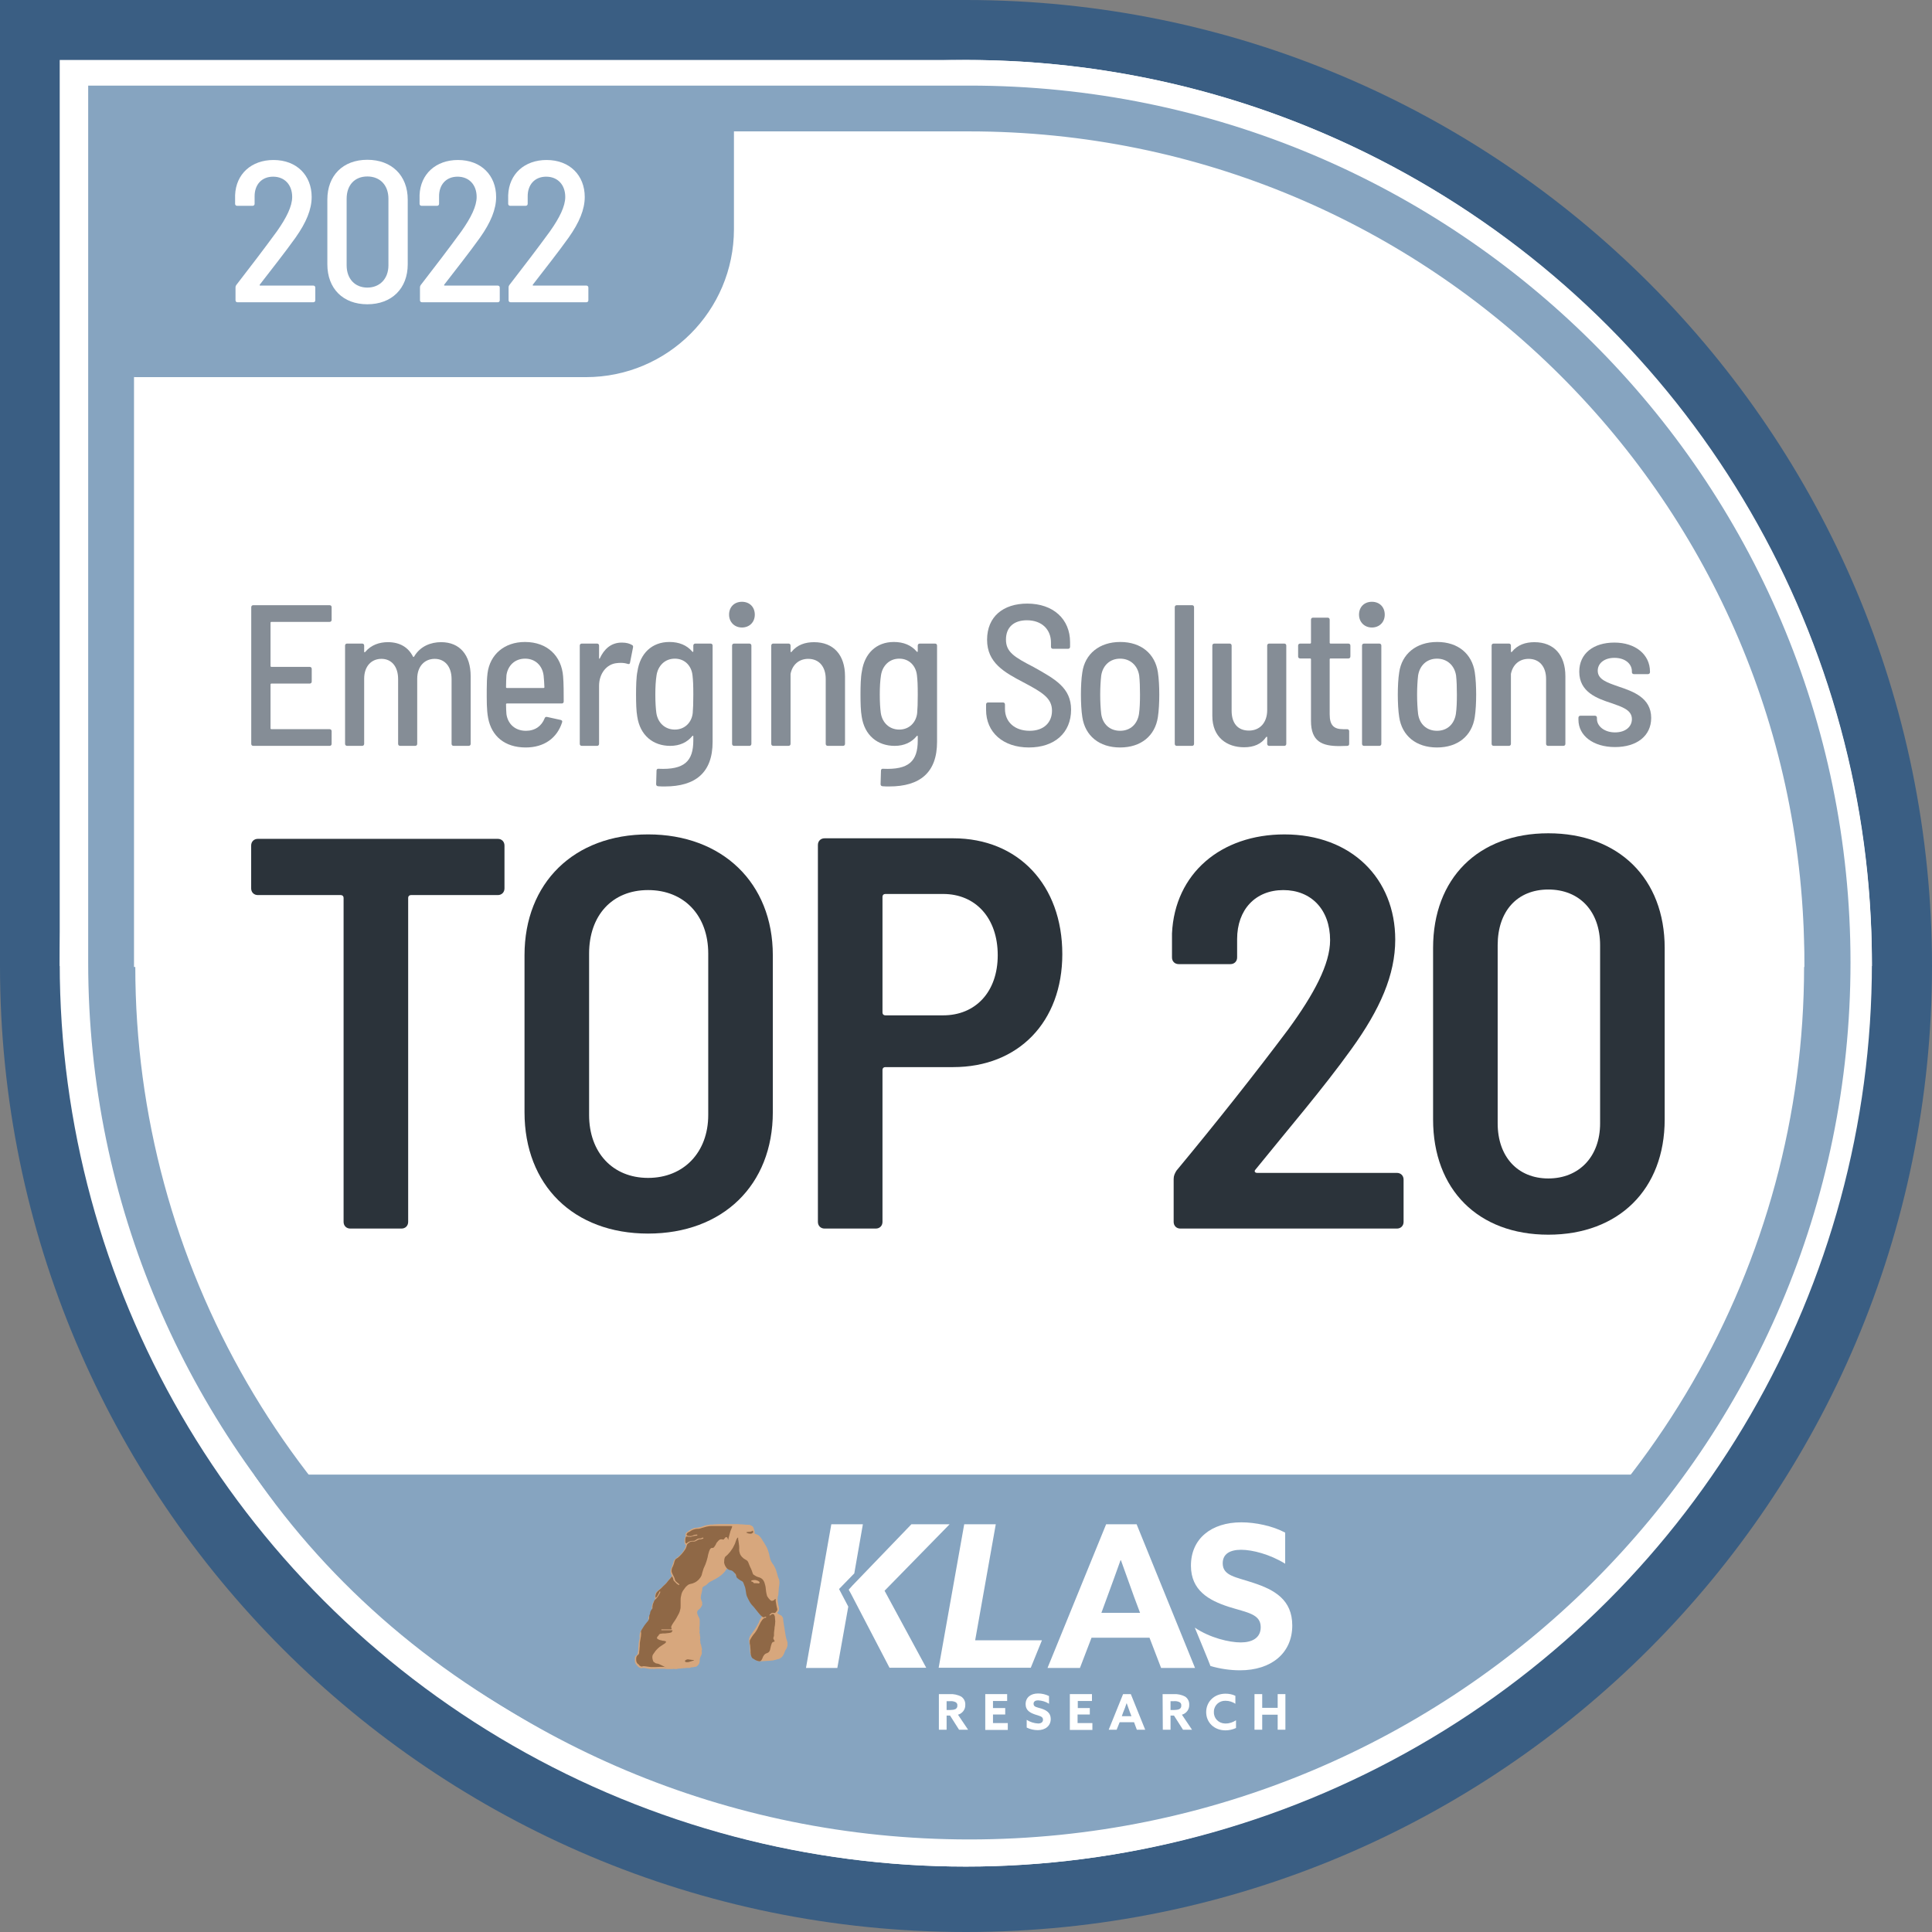 <?xml version="1.0" encoding="UTF-8"?><svg xmlns="http://www.w3.org/2000/svg" xmlns:xlink="http://www.w3.org/1999/xlink" viewBox="0 0 3245 3245"><rect x="0" y="0" width="3245" height="3245" fill="#808080" stroke="none"/><defs><style>.e{fill:#3a5e83;}.f{fill:#fff;}.g{fill:#2b333a;}.h{fill:#d7a77d;}.i{stroke:#fff;stroke-miterlimit:10;stroke-width:15px;}.i,.j{fill:#86a4c0;}.k{fill:#8f6846;}.l{fill:#858d96;}.m{clip-path:url(#d);}.n{fill:none;}</style><clipPath id="d"><rect class="n" x="11.91" y="2476.75" width="3221.17" height="768.25"/></clipPath></defs><g id="a"/><g id="b"><g id="c"><path class="f" d="M3179.89,1623.78c0,856.03-695.7,1549.97-1553.89,1549.97S72.1,2479.8,72.1,1623.78V73.8H1626c858.19,0,1553.89,693.95,1553.89,1549.97Z"/><g><path class="e" d="M1622.5,0H0V1622.5c0,896.08,726.42,1622.5,1622.5,1622.5s1622.5-726.42,1622.5-1622.5S2518.58,0,1622.5,0h0ZM100.3,100.72H1622.5c840.37,.12,1521.57,681.4,1521.57,1521.78H100.3V100.72Z"/><ellipse class="f" cx="1622.18" cy="1617.91" rx="1521.88" ry="1517.19"/><circle class="f" cx="1622.19" cy="1623.78" r="1511.32"/><path class="i" d="M1628.12,136.28H140.62V1616.66c0,817.59,665.98,1480.38,1487.5,1480.38s1487.5-662.79,1487.5-1480.38S2449.64,136.28,1628.12,136.28h0ZM232.58,228.18H1628.12c770.45,.11,1394.96,621.72,1394.96,1388.48H232.58V228.18Z"/><ellipse class="f" cx="1628.7" cy="1623.78" rx="1401.45" ry="1397.91"/><g><path class="g" d="M847.33,1420.16v72c0,6.55-4.68,11.22-11.22,11.22h-145.87c-2.81,0-4.68,1.87-4.68,4.68v544.22c0,6.54-4.68,11.22-11.22,11.22h-86.03c-6.55,0-11.22-4.68-11.22-11.22v-544.22c0-2.81-1.87-4.68-4.68-4.68h-139.33c-6.55,0-11.22-4.68-11.22-11.22v-72c0-6.55,4.68-11.22,11.22-11.22h403.02c6.55,0,11.22,4.68,11.22,11.22Z"/><path class="g" d="M880.98,1868.07v-263.7c0-121.56,83.22-202.91,207.59-202.91s209.46,81.35,209.46,202.91v263.7c0,122.5-84.16,203.85-209.46,203.85s-207.59-81.35-207.59-203.85Zm308.58,4.68v-271.18c0-63.59-40.21-106.6-100.99-106.6s-99.12,43.01-99.12,106.6v271.18c0,62.65,39.27,105.67,99.12,105.67s100.99-43.01,100.99-105.67Z"/><path class="g" d="M1784.27,1602.51c0,114.08-73.87,189.82-183.28,189.82h-114.08c-2.81,0-4.68,1.87-4.68,4.68v255.28c0,6.54-4.68,11.22-11.22,11.22h-86.03c-6.55,0-11.22-4.68-11.22-11.22v-633.06c0-6.55,4.68-11.22,11.22-11.22h216c109.41,0,183.28,78.55,183.28,194.5Zm-108.47,1.87c0-62.65-37.4-102.86-91.64-102.86h-97.25c-2.81,0-4.68,1.87-4.68,4.68v194.5c0,2.8,1.87,4.68,4.68,4.68h97.25c54.24,0,91.64-39.27,91.64-100.99Z"/><path class="g" d="M2111.54,1970h234.71c6.54,0,11.22,4.68,11.22,11.22v71.07c0,6.54-4.68,11.22-11.22,11.22h-363.75c-6.55,0-11.22-4.68-11.22-11.22v-72c0-5.61,1.87-9.35,4.68-14.03,68.26-82.29,131.85-162.71,187.95-237.51,43.01-58.91,70.13-109.41,70.13-149.61,0-51.43-31.79-84.16-78.55-84.16s-77.61,32.73-77.61,82.29v30.86c0,6.55-4.68,11.22-11.22,11.22h-86.96c-6.54,0-11.22-4.68-11.22-11.22v-40.21c4.68-100.99,82.29-166.45,188.89-166.45,113.15,0,186.08,74.81,186.08,176.73,0,58.91-25.25,116.89-73.87,184.21-47.69,66.39-105.67,133.72-160.83,201.98-2.81,2.8-.94,5.61,2.8,5.61Z"/><path class="g" d="M2407.02,1880.23v-288.01c0-116.89,75.74-192.63,193.56-192.63s195.43,75.74,195.43,192.63v288.01c0,117.82-77.61,193.56-195.43,193.56s-193.56-75.74-193.56-193.56Zm280.53,6.55v-299.23c0-57.04-34.6-93.51-86.96-93.51s-85.09,36.47-85.09,93.51v299.23c0,56.1,33.66,92.57,85.09,92.57s86.96-36.47,86.96-92.57Z"/></g><g class="m"><ellipse class="j" cx="1625.17" cy="1799.3" rx="1412.06" ry="1280.63"/></g><g><path class="l" d="M553.62,1044.51h-97.88c-.67,0-1.35,.67-1.35,1.35v72.9c0,.68,.68,1.35,1.35,1.35h64.46c2.02,0,3.38,1.35,3.38,3.38v21.26c0,2.02-1.35,3.38-3.38,3.38h-64.46c-.67,0-1.35,.68-1.35,1.35v73.91c0,.67,.68,1.35,1.35,1.35h97.88c2.02,0,3.38,1.35,3.38,3.38v21.26c0,2.02-1.35,3.38-3.38,3.38h-128.25c-2.02,0-3.38-1.35-3.38-3.38v-229.51c0-2.02,1.35-3.38,3.38-3.38h128.25c2.02,0,3.38,1.35,3.38,3.38v21.26c0,2.02-1.35,3.38-3.38,3.38Z"/><path class="l" d="M790.55,1135.98v113.4c0,2.02-1.35,3.38-3.38,3.38h-25.31c-2.03,0-3.38-1.35-3.38-3.38v-108.68c0-21.26-11.48-34.09-28.35-34.09s-29.36,12.49-29.36,33.41v109.35c0,2.02-1.35,3.38-3.38,3.38h-25.31c-2.02,0-3.38-1.35-3.38-3.38v-108.68c0-21.26-11.14-34.09-28.01-34.09s-29.03,12.49-29.03,33.41v109.35c0,2.02-1.35,3.38-3.38,3.38h-25.31c-2.03,0-3.38-1.35-3.38-3.38v-165.04c0-2.02,1.35-3.38,3.38-3.38h25.31c2.02,0,3.38,1.35,3.38,3.38v10.12c0,1.01,.68,1.69,1.69,.68,10.13-12.15,24.3-16.54,38.14-16.54,20.25,0,34.43,8.78,42.19,24.3,.68,1.01,1.35,.67,2.03-.34,10.46-17.55,28.35-23.96,45.23-23.96,31.39,0,49.61,21.6,49.61,57.38Z"/><path class="l" d="M914.74,1206.52c.68-2.02,2.03-2.7,4.05-2.36l22.95,5.06c2.36,.67,3.04,2.02,2.36,4.05-8.44,26.33-30.04,42.19-61.09,42.19-35.44,0-57.38-19.24-63.11-49.28-2.7-14.18-2.36-30.38-2.36-48.6,0-9.79,.34-18.9,1.35-27,4.05-31.05,28.01-52.31,62.78-52.31,37.8,0,61.43,23.63,64.13,57.71,1.01,11.48,1.01,29.03,1.01,42.19,0,2.36-1.35,3.38-3.38,3.38h-92.14c-.67,0-1.35,.34-1.35,1.35,0,6.08,.34,11.81,.68,16.54,2.36,16.54,14.51,28.01,32.74,28.01,15.53,0,26.33-8.1,31.39-20.93Zm-64.13-72.23c-.34,6.08-.68,12.83-.68,19.91,0,1.01,.68,1.35,1.35,1.35h61.76c.68,0,1.35-.34,1.35-1.35-.34-7.09-.67-13.84-1.35-19.58-2.02-16.54-13.84-28.35-31.05-28.35s-29.03,11.48-31.39,28.01Z"/><path class="l" d="M1061.55,1083.33c1.69,.68,2.02,2.36,1.69,4.05l-5.06,25.65c-.34,2.36-1.69,2.7-4.05,2.03-3.04-1.01-6.75-1.69-11.14-1.69-2.03,0-4.39,0-6.41,.34-17.89,1.35-30.38,17.89-30.38,38.14v97.54c0,2.02-1.35,3.38-3.38,3.38h-25.65c-2.02,0-3.38-1.35-3.38-3.38v-165.04c0-2.02,1.35-3.38,3.38-3.38h25.65c2.03,0,3.38,1.35,3.38,3.38v20.93c0,1.35,1.01,1.69,1.35,.34,7.09-15.19,18.56-26.33,36.79-26.33,8.1,0,13.16,1.69,17.21,4.05Z"/><path class="l" d="M1167.87,1080.96h25.65c2.02,0,3.38,1.35,3.38,3.38v161.67c0,51.64-28.69,74.93-80.33,74.93-3.71,0-7.43,0-11.14-.34-2.36-.34-3.38-1.35-3.38-3.71l.67-22.61c0-2.02,1.35-3.38,3.38-3.04,43.54,2.02,58.39-12.83,58.39-47.59v-6.75c0-1.01-.67-1.69-1.69-.68-8.44,10.46-20.93,16.54-37.13,16.54-28.69,0-50.63-17.55-55.35-49.28-1.69-9.11-2.02-23.63-2.02-36.79,0-13.84,.34-29.7,2.36-39.15,4.39-29.7,23.96-49.28,53.66-49.28,16.2,0,29.36,5.4,38.48,16.2,1.01,1.01,1.69,.34,1.69-.67v-9.45c0-2.02,1.35-3.38,3.38-3.38Zm-3.38,85.39c0-15.53-.34-23.29-1.35-32.06-1.69-15.86-12.83-28.01-29.7-28.01s-28.35,12.15-30.71,28.01c-1.35,8.78-2.02,18.9-2.02,32.06,0,13.84,.67,22.95,1.69,31.05,2.36,16.2,14.18,28.01,31.05,28.01s28.35-12.15,30.04-27.68c.68-8.77,1.01-15.53,1.01-31.39Z"/><path class="l" d="M1224.56,1032.36c0-12.83,8.78-21.6,21.6-21.6s21.6,8.78,21.6,21.6-9.11,21.6-21.6,21.6-21.6-9.11-21.6-21.6Zm5.06,217.02v-165.04c0-2.02,1.35-3.38,3.38-3.38h25.65c2.02,0,3.38,1.35,3.38,3.38v165.04c0,2.02-1.35,3.38-3.38,3.38h-25.65c-2.03,0-3.38-1.35-3.38-3.38Z"/><path class="l" d="M1419.3,1135.64v113.74c0,2.02-1.35,3.38-3.38,3.38h-25.65c-2.02,0-3.38-1.35-3.38-3.38v-109.02c0-20.59-11.14-33.75-29.36-33.75-15.53,0-26.66,9.79-29.7,25.31v117.45c0,2.02-1.35,3.38-3.38,3.38h-25.65c-2.03,0-3.38-1.35-3.38-3.38v-165.04c0-2.02,1.35-3.38,3.38-3.38h25.65c2.03,0,3.38,1.35,3.38,3.38v9.79c0,1.01,.68,1.69,1.69,.68,9.45-11.81,22.95-16.2,37.8-16.2,32.74,0,51.98,21.6,51.98,57.04Z"/><path class="l" d="M1544.85,1080.96h25.65c2.02,0,3.38,1.35,3.38,3.38v161.67c0,51.64-28.69,74.93-80.33,74.93-3.71,0-7.43,0-11.14-.34-2.36-.34-3.38-1.35-3.38-3.71l.67-22.61c0-2.02,1.35-3.38,3.38-3.04,43.54,2.02,58.39-12.83,58.39-47.59v-6.75c0-1.01-.67-1.69-1.69-.68-8.44,10.46-20.93,16.54-37.13,16.54-28.69,0-50.63-17.55-55.35-49.28-1.69-9.11-2.02-23.63-2.02-36.79,0-13.84,.34-29.7,2.36-39.15,4.39-29.7,23.96-49.28,53.66-49.28,16.2,0,29.36,5.4,38.48,16.2,1.01,1.01,1.69,.34,1.69-.67v-9.45c0-2.02,1.35-3.38,3.38-3.38Zm-3.38,85.39c0-15.53-.34-23.29-1.35-32.06-1.69-15.86-12.83-28.01-29.7-28.01s-28.35,12.15-30.71,28.01c-1.35,8.78-2.02,18.9-2.02,32.06,0,13.84,.67,22.95,1.69,31.05,2.36,16.2,14.18,28.01,31.05,28.01s28.35-12.15,30.04-27.68c.68-8.77,1.01-15.53,1.01-31.39Z"/><path class="l" d="M1656.22,1192.34v-9.11c0-2.02,1.35-3.38,3.38-3.38h24.98c2.03,0,3.38,1.35,3.38,3.38v7.43c0,21.6,15.86,36.79,41.51,36.79,23.96,0,37.46-14.18,37.46-33.75,0-20.93-15.86-30.71-47.93-47.59-32.06-16.88-61.09-32.74-61.09-71.55s27-60.75,67.5-60.75c43.54,0,71.89,25.99,71.89,64.8v7.76c0,2.02-1.35,3.38-3.38,3.38h-25.31c-2.03,0-3.38-1.35-3.38-3.38v-7.09c0-21.6-14.85-37.46-40.5-37.46-21.6,0-35.1,11.48-35.1,32.4s13.84,29.36,46.58,46.24c36.11,20.25,62.78,34.76,62.78,71.55,0,38.81-27.68,63.45-70.88,63.45s-71.89-25.31-71.89-63.11Z"/><path class="l" d="M1817.88,1204.49c-1.69-10.46-2.36-24.98-2.36-37.8s.68-27.34,2.36-37.46c4.39-30.71,28.35-50.96,63.79-50.96s58.39,20.25,63.11,50.63c1.69,10.8,2.36,24.98,2.36,37.8s-.68,27-2.36,37.8c-4.73,31.39-28.35,50.96-63.45,50.96s-58.73-19.58-63.45-50.96Zm95.18-5.4c1.35-9.11,1.69-20.59,1.69-32.4s-.34-23.29-1.35-32.06c-2.7-17.21-15.19-28.35-32.06-28.35s-29.03,11.14-31.73,28.35c-1.01,8.78-1.69,20.25-1.69,32.06,0,12.49,.67,23.63,1.69,32.4,2.36,17.21,14.51,28.35,31.73,28.35s29.03-11.14,31.73-28.35Z"/><path class="l" d="M1973.13,1249.38v-229.51c0-2.02,1.35-3.38,3.38-3.38h25.65c2.03,0,3.38,1.35,3.38,3.38v229.51c0,2.02-1.35,3.38-3.38,3.38h-25.65c-2.03,0-3.38-1.35-3.38-3.38Z"/><path class="l" d="M2131.76,1080.96h25.31c2.02,0,3.38,1.35,3.38,3.38v165.04c0,2.02-1.35,3.38-3.38,3.38h-25.31c-2.03,0-3.38-1.35-3.38-3.38v-10.8c0-1.01-.67-1.69-1.69-.68-8.1,11.81-20.59,17.21-37.13,17.21-28.69,0-53.33-16.54-53.33-52.65v-118.13c0-2.02,1.35-3.38,3.38-3.38h25.65c2.03,0,3.38,1.35,3.38,3.38v109.35c0,21.26,10.46,33.41,29.03,33.41s30.71-13.5,30.71-34.43v-108.34c0-2.02,1.35-3.38,3.38-3.38Z"/><path class="l" d="M2264.73,1105.94h-30.04c-.67,0-1.35,.67-1.35,1.35v92.48c0,18.9,7.42,24.98,22.61,24.98h6.75c2.02,0,3.38,1.35,3.38,3.38v21.26c0,2.02-1.01,3.38-3.38,3.38-4.39,0-8.78,.34-13.16,.34-28.69,0-47.59-7.43-47.59-42.19v-103.62c0-.68-.67-1.35-1.35-1.35h-16.88c-2.03,0-3.38-1.35-3.38-3.38v-18.23c0-2.02,1.35-3.38,3.38-3.38h16.88c.67,0,1.35-.68,1.35-1.35v-38.81c0-2.03,1.35-3.38,3.38-3.38h24.64c2.02,0,3.38,1.35,3.38,3.38v38.81c0,.67,.67,1.35,1.35,1.35h30.04c2.03,0,3.38,1.35,3.38,3.38v18.23c0,2.02-1.35,3.38-3.38,3.38Z"/><path class="l" d="M2282.62,1032.36c0-12.83,8.78-21.6,21.6-21.6s21.6,8.78,21.6,21.6-9.11,21.6-21.6,21.6-21.6-9.11-21.6-21.6Zm5.06,217.02v-165.04c0-2.02,1.35-3.38,3.38-3.38h25.65c2.02,0,3.38,1.35,3.38,3.38v165.04c0,2.02-1.35,3.38-3.38,3.38h-25.65c-2.02,0-3.38-1.35-3.38-3.38Z"/><path class="l" d="M2350.12,1204.49c-1.69-10.46-2.36-24.98-2.36-37.8s.68-27.34,2.36-37.46c4.39-30.71,28.35-50.96,63.79-50.96s58.39,20.25,63.11,50.63c1.69,10.8,2.36,24.98,2.36,37.8s-.68,27-2.36,37.8c-4.73,31.39-28.35,50.96-63.45,50.96s-58.73-19.58-63.45-50.96Zm95.18-5.4c1.35-9.11,1.69-20.59,1.69-32.4s-.34-23.29-1.35-32.06c-2.7-17.21-15.19-28.35-32.06-28.35s-29.03,11.14-31.73,28.35c-1.01,8.78-1.69,20.25-1.69,32.06,0,12.49,.67,23.63,1.69,32.4,2.36,17.21,14.51,28.35,31.73,28.35s29.03-11.14,31.73-28.35Z"/><path class="l" d="M2629.23,1135.64v113.74c0,2.02-1.35,3.38-3.38,3.38h-25.65c-2.03,0-3.38-1.35-3.38-3.38v-109.02c0-20.59-11.14-33.75-29.36-33.75-15.53,0-26.66,9.79-29.7,25.31v117.45c0,2.02-1.35,3.38-3.38,3.38h-25.65c-2.03,0-3.38-1.35-3.38-3.38v-165.04c0-2.02,1.35-3.38,3.38-3.38h25.65c2.03,0,3.38,1.35,3.38,3.38v9.79c0,1.01,.67,1.69,1.69,.68,9.45-11.81,22.95-16.2,37.8-16.2,32.74,0,51.98,21.6,51.98,57.04Z"/><path class="l" d="M2651.16,1208.88v-3.38c0-2.02,1.35-3.38,3.38-3.38h24.3c2.03,0,3.38,1.35,3.38,3.38v2.03c0,12.15,12.49,22.61,30.38,22.61s28.35-9.79,28.35-22.28c0-15.53-16.54-20.59-34.76-27-23.96-7.76-53.66-18.56-53.66-52.65,0-30.71,23.96-48.94,59.06-48.94s59.74,19.91,59.74,48.94v.68c0,2.02-1.35,3.38-3.38,3.38h-23.63c-2.02,0-3.38-1.35-3.38-3.38v-1.35c0-12.49-11.14-22.61-29.36-22.61-16.88,0-28.01,9.11-28.01,21.6,0,14.85,15.86,19.91,35.1,26.66,23.96,8.1,54.68,18.56,54.68,52.65,0,30.04-23.96,48.94-60.75,48.94s-61.43-19.24-61.43-45.9Z"/></g><path class="j" d="M227.46,180.35h978.98c14.51,0,26.3,11.78,26.3,26.3v178.22c0,137.18-111.38,248.56-248.56,248.56H227.46c-14.51,0-26.3-11.78-26.3-26.3V206.64c0-14.51,11.78-26.3,26.3-26.3Z"/><g><path class="f" d="M437.09,479.67h89.1c2.03,0,3.38,1.35,3.38,3.38v21.26c0,2.03-1.35,3.38-3.38,3.38h-127.24c-2.02,0-3.38-1.35-3.38-3.38v-21.6c0-1.69,.34-2.7,1.35-4.05,24.3-31.39,47.25-61.43,68.18-90.12,16.2-22.95,25.65-42.19,25.65-57.71,0-20.59-12.83-34.09-32.06-34.09s-31.39,13.5-31.05,33.75v11.81c0,2.03-1.35,3.38-3.38,3.38h-25.99c-2.02,0-3.38-1.35-3.38-3.38v-14.51c1.35-35.78,27.68-59.06,64.46-59.06,39.15,0,64.13,25.99,64.13,62.1,0,20.92-9.11,42.86-27,68.18-18.56,25.99-39.83,52.65-60.08,78.98-.67,1.01-.34,1.69,.67,1.69Z"/><path class="f" d="M549.82,443.89v-108.68c0-40.5,26.33-66.83,67.16-66.83s67.84,26.33,67.84,66.83v108.68c0,40.84-27,67.16-67.84,67.16s-67.16-26.33-67.16-67.16Zm102.6,1.69v-111.72c0-22.61-13.84-37.46-35.44-37.46s-34.76,14.85-34.76,37.46v111.72c0,22.61,13.84,37.46,34.76,37.46s35.44-14.85,35.44-37.46Z"/><path class="f" d="M746.92,479.67h89.1c2.03,0,3.38,1.35,3.38,3.38v21.26c0,2.03-1.35,3.38-3.38,3.38h-127.24c-2.02,0-3.38-1.35-3.38-3.38v-21.6c0-1.69,.34-2.7,1.35-4.05,24.3-31.39,47.25-61.43,68.18-90.12,16.2-22.95,25.65-42.19,25.65-57.71,0-20.59-12.83-34.09-32.06-34.09s-31.39,13.5-31.05,33.75v11.81c0,2.03-1.35,3.38-3.38,3.38h-25.99c-2.02,0-3.38-1.35-3.38-3.38v-14.51c1.35-35.78,27.68-59.06,64.46-59.06,39.15,0,64.13,25.99,64.13,62.1,0,20.92-9.11,42.86-27,68.18-18.56,25.99-39.83,52.65-60.08,78.98-.67,1.01-.34,1.69,.67,1.69Z"/><path class="f" d="M895.75,479.67h89.1c2.03,0,3.38,1.35,3.38,3.38v21.26c0,2.03-1.35,3.38-3.38,3.38h-127.24c-2.02,0-3.38-1.35-3.38-3.38v-21.6c0-1.69,.34-2.7,1.35-4.05,24.3-31.39,47.25-61.43,68.18-90.12,16.2-22.95,25.65-42.19,25.65-57.71,0-20.59-12.83-34.09-32.06-34.09s-31.39,13.5-31.05,33.75v11.81c0,2.03-1.35,3.38-3.38,3.38h-25.99c-2.02,0-3.38-1.35-3.38-3.38v-14.51c1.35-35.78,27.68-59.06,64.46-59.06,39.15,0,64.13,25.99,64.13,62.1,0,20.92-9.11,42.86-27,68.18-18.56,25.99-39.83,52.65-60.08,78.98-.67,1.01-.34,1.69,.67,1.69Z"/></g><g><path class="f" d="M1637.9,2755.03l34.62-194.87h-53.01l-42.91,240.98h154.7l18.75-46.11h-112.15Z"/><path class="f" d="M1857.86,2560.15h51.21l98.09,241.34h-56.98l-19.47-50.79h-97.36l-19.47,50.79h-54.45l98.44-241.34Zm-7.93,148.77h64.91l-10.1-27.02c-6.85-19.09-15.51-42.87-22-61.24h-.72c-6.49,18.37-15.15,42.15-22.72,62.68l-9.38,25.57Z"/><path class="f" d="M2006.79,2733.78c25.61,17.29,58.06,24.85,77.17,24.85s33.54-7.57,33.54-25.58c0-22.33-22.72-24.49-53.73-34.22-33.18-10.81-63.47-27.38-63.47-69.16,0-45.03,33.9-72.76,84.74-72.76,23.8,0,52.65,6.12,73.56,17.29v52.23c-25.6-15.85-55.17-23.41-73.92-23.41s-31.01,6.84-31.01,22.69c0,21.25,22.36,23.05,51.2,32.78,36.42,11.89,65.63,28.82,65.63,71.68,0,46.83-35.7,75.28-87.63,75.28-16.95,0-33.54-2.52-49.77-7.2,.37,0-26.32-64.48-26.32-64.48Z"/><path class="f" d="M1425.5,2670.02l6.49-7.2,98.81-102.66h64.19l-109.26,111.67,69.96,129.32h-61.66l-64.55-123.91-3.97-7.2Zm-16.23-1.08l15.51,29.54-18.39,103.02h-52.65l42.55-241.34h53.01l-14.42,82.49-25.6,26.3Z"/><path class="f" d="M1576.59,2845.44h18.75c6.49-.36,12.98,1.08,18.75,3.96,4.69,2.88,7.57,8.28,7.21,14.05,.36,7.56-4.69,14.41-12.26,16.57l16.95,25.22h-15.15l-15.14-23.77h-5.77v23.77h-12.98v-59.8h-.36Zm19.83,26.66c2.88,0,5.77-.36,8.29-1.44,2.16-1.08,3.61-3.6,3.25-6.12,.36-2.52-1.08-4.68-3.25-5.76-3.25-1.44-6.49-1.8-9.74-1.44h-5.05v14.77h6.49Z"/><path class="f" d="M1654.84,2845.44h36.78v11.53h-23.8v11.89h20.55v10.81h-20.55v14.41h24.88v11.53h-37.86v-60.16Z"/><path class="f" d="M1724.44,2888.67c5.77,3.6,12.26,5.76,19.11,6.12,4.69,0,8.29-1.8,8.29-6.48,0-5.4-5.77-6.12-13.34-8.64-8.29-2.88-15.87-6.84-15.87-17.29,0-11.17,8.29-18.01,20.92-18.01,6.49,0,12.62,1.44,18.39,4.32v12.97c-5.41-3.6-11.9-5.4-18.39-5.76-4.33,0-7.57,1.8-7.57,5.76,0,5.4,5.41,5.76,12.62,7.92,9.01,2.88,16.23,7.2,16.23,17.65,0,11.53-9.01,18.73-21.64,18.73-6.49,0-12.98-1.44-18.75-4.32v-12.97Z"/><path class="f" d="M1796.92,2845.44h37.14v11.53h-23.8v11.89h20.19v10.81h-20.55v14.41h24.88v11.53h-37.86v-60.16Z"/><path class="f" d="M1886.35,2845.44h12.98l24.16,59.8h-14.06l-4.69-12.61h-24.16l-5.05,12.61h-13.34l24.16-59.8Zm-2.16,37.1h16.23l-2.52-6.48c-1.8-4.68-3.97-10.81-5.41-15.13h-.36c-1.44,4.68-3.61,10.45-5.77,15.49l-2.16,6.12Z"/><path class="f" d="M1952.7,2845.44h18.75c6.49-.36,12.98,1.08,18.75,3.96,4.69,2.88,7.58,8.28,7.22,14.05,.36,7.56-4.69,14.41-12.26,16.57l16.95,25.22h-15.14l-15.15-23.77h-5.77v23.77h-12.98l-.36-59.8Zm19.83,26.66c2.88,0,5.77-.36,8.29-1.44,2.16-1.08,3.61-3.6,3.25-6.12,.36-2.52-1.08-4.68-3.25-5.76-3.25-1.44-6.49-1.8-9.74-1.44h-5.05v14.77h6.49Z"/><path class="f" d="M2076.02,2902.36c-5.4,2.52-11.53,3.96-17.66,3.96-19.12,0-32.45-13.33-32.45-30.62s13.34-30.98,32.45-30.98c5.77,0,11.53,1.08,16.59,3.6v13.33c-5.05-3.24-10.46-5.04-16.59-5.04-10.1-.36-19.12,7.2-19.48,17.65v1.44c-.36,10.45,7.93,18.73,18.39,19.09h1.8c6.13,0,11.9-2.16,16.95-5.4v12.97Z"/><path class="f" d="M2107.04,2845.44h12.98v23.05h25.97v-23.05h12.98v59.8h-12.98v-25.22h-25.97v25.22h-12.98v-59.8Z"/><path class="h" d="M1164.78,2800.06c-.36,0-.72,.36-1.08,.36h-2.52c-.36,0-.72,.36-.72,.36h-.36c-.36,0-.72,.36-.72,.36q-.36,0-.72,.36h-6.13c-.36,0-.72,0-1.08,.36h-2.88c-.36,0-1.08,0-1.44,.36h-2.88s-.36,.36-.72,.36h-2.88c-.72,0-1.44,0-2.16,.36l-2.52,.36h-2.88c-.36,0-1.08-.36-1.44-.36s-1.08,0-1.44,.36h-10.46l-3.61-.36h-15.51c-.72,0-1.08,0-1.44,.36h-1.44c-.36,0-.72,0-1.08-.36-2.16,.36-4.33,.36-6.49,0-2.16-.36-4.33-.72-6.49-1.08-.72,0-1.44-.36-2.16-.36h-2.16c-1.44,.72-2.88,.72-4.33,0-1.44-.72-2.52-1.44-3.61-2.52q-.36-.36-.72-.72c-.36-.36-.36-.72-.72-.72-.72-1.08-1.44-2.16-2.16-2.88-.72-1.08-1.08-2.52-1.44-3.96v-6.48c.36-1.08,.72-2.16,1.44-2.88,.72-.72,1.44-1.08,2.16-1.8,.36,0,.72-.36,.72-.72s.36-.72,.36-1.08c0-1.44,.36-2.88,.72-4.32,.36-1.44,.36-2.88,.36-4.32v-2.88c.36-.36,.36-1.08,.36-1.44v-1.44c0-1.44,.36-2.52,.36-3.96s.36-2.52,.72-3.96c0-1.08,.36-1.8,.72-2.88,.36-1.08,.36-2.16,0-2.88v-2.88c0-1.44,.36-2.88,.72-4.32,.36-1.44,1.08-3.24,2.16-4.32,1.44-2.16,2.88-4.32,4.33-6.12,1.44-1.8,2.88-3.96,4.69-6.12,1.08-1.08,1.8-2.16,2.52-3.6,.72-1.08,.72-2.88,.36-3.96v-.72c0-1.08,.36-2.16,1.08-3.24,.72-1.08,1.44-2.16,2.16-3.24,0-1.08,.36-1.8,.72-2.88,.36-.72,.72-1.8,1.44-2.52,.36-.72,.72-1.44,1.08-2.16-.72-1.8-.72-2.88-.72-3.6,0-2.16,.72-4.68,1.44-6.84,.72-2.16,2.16-4.32,3.61-6.12,0,0,.36-.36,.36-.72v-.72c-.36-2.52,0-5.4,.36-7.92,.72-2.52,2.52-5.04,5.05-6.48,1.8-1.44,3.25-2.52,4.69-3.96,1.44-1.44,3.25-2.88,4.69-4.32,2.52-2.16,4.69-4.68,6.85-7.57,2.16-2.88,4.33-5.4,6.13-7.56,.36-.36,.36-.72,.36-1.08s0-.72-.36-1.08c-1.08-1.44-1.44-3.24-1.8-5.4,0-1.8,.36-3.96,1.08-5.76,.72-1.8,1.8-3.96,2.16-5.76,.72-1.8,1.44-3.96,1.8-5.76,.36-1.08,.72-2.16,1.44-2.88,.72-.72,1.44-1.8,2.52-2.52,3.61-2.52,7.21-5.4,10.1-9.01,2.88-3.6,5.41-7.56,6.49-11.89,0-.36,.36-.72,.36-1.08s0-.72-.72-1.08c-.36-.36-.72-.72-1.08-1.08,0-.36-.36-.72-.36-1.44,0-1.08-.36-2.16-.36-3.6,0-1.08,0-2.16,.36-3.24,0-.72,0-1.08,.36-1.8,.36-.36,.36-1.08,.72-1.44,0-.36,.36-.72,.36-1.08v-3.96c0-1.08,.72-2.16,1.44-2.88,.72-.36,1.44-1.08,2.16-1.44,.72-.36,1.44-1.08,1.8-1.44,1.44-1.08,2.88-1.8,4.33-2.52,2.16-1.08,3.61-1.8,5.05-2.16,1.08,0,2.16-.36,3.25-.36l3.25-.36c2.16-.36,3.97-.72,6.13-1.44l6.13-2.16c.72,0,1.44-.36,1.8-.36s1.08,0,1.44-.36h1.8c.36,0,.72,0,1.08-.36,.72,0,1.44-.36,1.8-.36h4.33c.72,0,1.08-.36,1.8-.36h1.44c2.52,0,4.69-.36,7.21-.36h29.21c2.52,0,4.69,0,6.85,.36,2.16,0,4.33,0,6.49,.36,2.16,.36,4.33,.36,6.49,.36,1.08,0,2.52,0,3.61,.72,1.08,.36,2.16,1.08,2.88,1.44,.72,.36,1.44,1.08,1.8,1.8,.36,.72,.72,1.44,1.08,2.52,0,.36,.36,1.08,.36,1.44s.36,1.08,.36,1.44c.36,.72,.72,1.44,.72,2.16s0,1.8-.36,2.52c.72,.72,.72,1.08,1.08,1.08q.36,.36,.72,.36c1.44,.36,3.25,1.08,4.33,1.8,1.44,.72,2.52,2.16,3.61,3.24,.72,1.08,1.44,1.8,2.16,2.88,.72,1.08,1.44,2.16,1.8,3.24,.72,1.08,1.8,2.52,2.52,3.6,.72,1.44,1.44,2.88,2.52,4.32,1.44,2.52,2.88,5.04,3.61,7.56,1.08,2.88,1.8,5.4,2.52,8.28,.36,2.52,1.08,5.04,1.8,7.56,.72,2.52,2.16,5.04,3.61,7.2,2.16,2.52,3.61,5.4,5.05,8.65,1.44,2.88,2.89,9.73,3.97,12.97,.72,1.8,1.44,3.96,2.16,5.76,.36,2.16,.72,4.32,.36,6.12,0,2.16-.36,4.32-.72,6.12-.36,1.8-.72,11.53-1.08,13.33-.72,1.8-1.08,3.96-1.08,5.76s0,3.6,.36,5.76c.36,1.8,.72,3.24,.72,4.68,.36,1.44,.72,2.88,1.08,4.32,.36,1.44,.36,2.88,0,4.68-.36,1.44-1.08,2.88-2.16,3.96-.36,.36-.36,.72-.36,1.08s.36,.36,.72,.72c.72,.36,1.44,1.08,2.16,1.44,.72,.36,1.44,1.08,2.52,1.44,1.08,.36,1.8,1.08,2.52,2.16,.36,.72,1.08,1.8,1.44,2.52,.36,4.32,1.08,9.01,1.8,13.33,.72,4.32,1.44,9.01,2.16,13.33,.36,2.52,.72,4.68,1.44,7.2,.72,2.52,1.44,4.68,2.16,7.2v5.4l-1.08,3.24c-.36,1.08-.72,2.16-1.44,2.88-.72,1.08-1.44,2.16-1.8,3.6-.72,1.08-1.08,2.52-1.44,3.6-.72,1.44-1.44,2.88-2.16,3.96-.72,1.08-1.8,2.16-2.89,2.88-1.08,1.08-2.52,1.8-3.97,2.16-1.44,.36-2.88,.72-4.33,1.08q-.36,.36-.72,.36c-.36,0-.72,0-.72,.36h-1.44c-.36,0-.72,.36-1.08,.36s-.72,0-1.08,.36c-1.44,0-2.88,0-4.33,.36l-4.33,.36c-.36,0-.72-.36-.72,0h-.72l-5.77,.36c-1.8,0-3.97,.36-6.13,.36-1.8,0-3.25-.36-4.69-.72l-3.97-2.52c-.72-.36-1.08-.36-1.44-.72-.72-.36-1.08-.72-1.44-1.08-1.08-1.08-1.8-2.16-2.52-3.24-.72-1.08-1.44-2.52-1.8-3.6-.36-.36-.36-.72-.72-1.08v-2.16c0-.36,0-.72-.36-1.08v-7.92c0-.36-.36-.72-.36-1.44v-1.8c0-.36,0-.72-.36-.72,0-1.08,0-1.8-.36-2.88-.36-.72-.36-1.44-.36-2.52v-2.88c0-1.08,0-2.16,.36-2.88,.36-1.08,.72-1.8,1.08-2.88,.36-.72,1.08-1.44,1.44-2.16,.36-.72,1.08-1.44,1.44-2.16,1.8-2.88,3.97-5.4,5.77-7.92,1.8-2.88,3.61-5.76,5.05-8.65,.36-.72,.72-1.08,1.08-1.8,.36-.72,.36-1.08,.72-1.8,0-.36,0-.72,.36-1.08,0-.36,.36-.72,.36-1.08,.72-1.08,1.08-1.8,1.8-2.88,.36-1.08,1.08-1.8,1.8-2.88,.36-.36,.36-.72,.36-1.08s-.36-.36-.72-.72l-.36-.36c-.36-.36-.72-.72-1.08-.72-1.08-1.08-2.16-2.16-3.25-3.6-1.08-1.44-2.16-2.52-2.88-3.96-.72-1.44-1.8-2.52-2.88-3.6-1.08-1.08-1.8-2.52-2.88-3.96-2.16-2.16-3.97-4.68-5.77-7.2-1.8-2.52-3.25-5.4-4.69-8.28-1.08-2.52-2.16-12.25-2.88-14.77-.72-2.52-1.8-5.04-2.88-7.56v-1.08c0-1.08-.36-1.8-1.08-2.88-.36-.72-1.08-1.44-2.16-2.16-.36-.36-1.08-.72-1.44-.72l-1.8-.72c-1.44-.72-2.52-1.44-3.61-2.52-1.08-1.08-2.16-2.16-3.25-3.24l-.36-.36-.36-.36c-.36-.72-1.08-5.04-1.44-5.4-.36-.72-1.08-1.44-1.8-1.8-.36-.36-.72-.72-1.08-1.08-.36-.36-1.08-.72-1.44-.72-1.08,0-2.16-.36-3.25-.72-1.08-.36-1.8-1.08-2.88-1.44-.36-.36-.72-.36-1.08-.36s-1.08,.36-1.44,.36l-1.08,1.08c-.36,.36-.72,.72-.72,1.08-1.08,1.8-2.16,3.24-3.61,4.68-1.44,1.44-2.88,2.88-4.33,3.96-2.16,1.8-4.69,3.6-7.21,5.04-2.52,1.44-5.41,2.88-7.93,4.32-1.8,.72-3.25,1.8-4.69,2.52-1.44,1.08-2.88,2.16-3.97,3.6-.36,.36-1.08,1.08-1.8,1.44l-1.8,1.08c-.72,0-1.08,.36-1.44,.72-.36,.36-.72,.36-1.08,.72-.72,.36-1.08,.72-1.44,1.44-.36,.72-.36,1.08-.36,1.8,0,1.8-.36,3.24-.72,5.04-.36,1.8-.72,3.24-1.08,5.04l-.36,.36v2.16c0,.36-.36,.72-.36,1.08v.72c0,1.08,0,2.16,.36,3.24l1.08,3.24c0,.36,.36,1.08,.72,1.44,.36,.36,.36,1.08,0,1.44v1.8c.36,.36,.36,.72,.36,1.08s-.36,.72-.36,1.08c-.36,.72-.72,1.44-1.08,2.16l-1.08,1.8c-.36,.72-1.08,1.08-1.44,1.8-.36,.72-1.08,1.08-1.8,1.44-.36,.36-.72,.72-1.08,1.08-.36,.36-1.08,.72-1.08,1.08s-.36,.72-.36,1.08-.36,.72-.36,1.08c0,1.08,0,2.16,.36,3.24s.72,2.16,1.08,2.88c.72,1.44,1.44,2.88,2.16,4.32,.72,1.44,.72,3.24,.72,5.04v5.4c0,1.8-.36,3.6-.36,5.4s0,3.6,.36,5.4c-.36,.72-.36,1.44-.36,2.52,0,.72,.36,1.8,.36,2.52l.36,.36v.36c0,1.44,0,2.52,.36,3.96,.36,1.44,.36,2.52,0,3.96v.36l-.36,.36v.36l.36,.36c0,.72,0,1.8,.36,2.52v2.88c.36,1.08,.72,2.16,1.08,2.88,.36,1.08,.36,2.16,.72,3.24,.36,1.08,.36,1.8,.72,2.88,.36,1.08,.36,1.8,0,2.88,0,.36-.36,.72-.36,1.44,0,.36,0,.72,.36,1.08,0,1.8,0,3.6-.72,5.04-.72,1.8-1.44,3.24-2.16,5.04,0,.36-.36,1.08-.36,1.44,0,.72-.36,1.08-.36,1.8v2.52c0,1.08-.36,2.52-.72,3.6-.72,1.08-1.08,1.8-1.8,2.88-1.08,1.08-2.16,2.16-3.25,2.88-1.44,0-2.88,.36-4.69,.72,.36-.36,.36,0,0,0Z"/><path class="k" d="M1217.43,2615.99c.36-1.08,1.08-1.8,2.16-2.52,1.8-1.44,3.25-2.88,4.69-4.68,1.44-1.44,2.88-3.24,3.97-5.04,1.8-2.16,3.25-4.68,4.33-7.2,1.44-2.52,2.52-5.04,3.25-7.92l1.08-2.88c.36-1.08,1.08-1.8,1.8-2.88q.36-.36,.72-.36h.36v2.88c0,.36,0,1.08,.36,1.44,.36,2.52,.72,5.04,1.08,7.56,.36,2.16,.36,4.32,.36,6.48-.36,3.24,.36,6.48,1.44,9.37,1.08,2.52,2.89,4.68,5.05,6.48,.72,.72,1.44,1.44,2.52,1.8,.72,.72,1.8,1.08,2.88,1.8,.72,.36,1.44,1.08,1.8,1.44,.72,.72,1.08,1.44,1.44,2.16,.72,1.8,1.44,3.6,2.16,5.4,.72,1.8,1.44,3.6,2.52,5.4l1.44,3.6c.72,1.44,1.44,5.76,2.88,6.48,1.44,1.08,2.88,1.8,4.69,2.88,1.8,.72,3.25,1.44,5.05,1.8,1.44,.36,2.52,1.08,3.61,1.8,1.08,.72,2.16,1.8,2.88,2.88,1.08,1.8,2.16,3.6,2.52,5.76,.72,1.8,1.08,3.96,1.44,5.76,.36,5.04,1.08,10.09,2.52,15.13,1.44,2.52,3.25,4.68,5.05,6.48,.72,.72,1.8,1.44,2.88,1.44s1.8,0,2.88-.72c.36,0,1.08-.36,1.08-.72l1.08-1.08,.36-.36c.36,0,.36-.36,.72-.36,0,.36,.36,.36,.36,.72v2.52c.36,2.16,.72,4.32,1.08,6.48,.36,2.16,.72,4.32,1.44,6.48,.36,1.08,.36,2.52-.36,3.6-.72,1.08-1.44,1.8-2.16,2.88-.72,.72-1.44,1.08-2.16,1.08l-1.8-.36h-1.8c-.36,0-1.08,.36-1.44,.72-.72,.36-1.08,.72-1.44,1.08-.36,.36-.72,.72-1.08,1.08-.36,0-.36,.36-.72,.36v.72l.36,.36h.36c.36,0,.72,0,1.08-.36,.36-.36,.72-.36,1.08-.72,.72-1.08,1.8-1.44,2.89-1.44,1.08,.36,2.16,1.08,2.52,2.16,0,.36,0,.72,.36,1.08,0,.36,.36,.36,.36,.72,0,1.44,.36,2.88,.36,4.32s.36,2.88,.36,4.32c0,1.8-.36,3.24-.36,4.68s-.36,2.88-.72,4.68c0,2.16-.36,4.68-.72,6.84-.36,2.16-.36,4.32-.36,6.84v1.08c0,.36-.36,1.08-.36,1.44-.36,.72-.72,1.8-.72,2.88,0,.72,.36,1.8,1.08,2.52,.72,1.44,1.08,2.16,1.08,2.52s-.72,.72-2.52,1.08c-.36,0-.72,.36-1.08,.72-.36,.36-.72,.72-1.08,1.44-.72,1.8-1.44,3.96-1.8,5.76-.36,2.16-1.08,3.96-1.44,6.12-.36,1.08-1.08,2.16-1.8,2.88-.72,.72-1.8,1.44-2.88,1.8-1.08,.36-2.16,.72-3.25,1.44-1.08,.72-1.8,1.8-2.52,2.88-.72,1.08-1.44,2.16-1.8,3.6-.36,1.08-1.08,2.52-1.8,3.6-.36,.72-1.08,1.44-1.8,1.8-.72,.36-1.44,.36-2.16,.36-1.8-.36-3.25-.72-5.05-1.44-1.44-.72-2.88-1.44-4.33-2.52-1.08-.36-1.8-1.08-2.52-1.8-.72-.72-1.08-1.8-1.44-2.88-.36-1.08-.72-2.16-.72-2.88,0-1.08-.36-2.16-.36-2.88,0-2.52,0-5.4-.36-7.92,0-2.52-.36-5.04-1.08-7.92v-3.6c0-1.44,.72-2.52,1.44-3.6,.72-1.08,1.44-2.52,2.16-3.6l2.52-3.6c1.8-1.8,3.25-3.96,4.69-6.12,1.44-2.16,2.52-4.32,3.61-6.84,.72-1.8,1.8-3.24,2.52-5.04,.72-1.8,1.8-3.6,2.89-5.04,.72-1.44,1.8-2.52,2.88-3.6,1.08-1.08,2.88-1.8,4.33-1.8q.36,0,.36-.36l.36-.36q0-.36-.36-.72l-.72-.36c-.36,0-.72,0-1.08,.36-.36,0-.72,.36-1.08,.36-.72,.36-1.08,.72-1.44,.36-.36,0-.72-.36-1.08-.36-1.44-1.08-2.52-1.8-3.61-2.88-1.08-1.08-1.8-2.16-2.89-3.24-1.44-1.8-2.88-3.6-4.33-5.4-1.44-1.8-2.88-3.6-4.33-5.4-2.52-2.52-5.05-5.4-6.85-8.64-1.8-3.24-3.61-6.48-5.05-10.09-1.08-2.52-1.8-12.25-2.88-14.77-1.08-2.52-1.8-5.04-2.88-7.57-.36-.36-.72-1.08-1.08-1.44-.36-.36-.72-.72-1.44-1.08-1.44-.72-2.89-1.44-4.33-2.52-1.44-1.08-2.88-2.16-3.97-3.24-.72-.72-1.44-5.4-2.16-6.12-.72-.72-1.44-1.8-2.16-2.16-.72-1.08-1.8-1.8-2.52-2.52-.72-.72-1.8-1.08-2.88-1.44-1.08-.36-1.8-.36-2.88-.72-.72-.36-1.8-.72-2.52-1.44-.72-.36-1.08-1.08-1.8-1.44-.36-.36-.72-1.08-1.08-1.44-1.08-1.44-1.8-2.88-2.52-4.68-.72-1.8-1.08-3.6-.72-5.4,0-4.32,.72-5.4,1.08-6.48Zm46.88,41.06c.72,.36,1.08,.72,1.44,1.44,0,.36,.36,.36,.72,.72h4.33c1.08,0,2.16,0,3.61,.36,.36,0,1.08-.36,1.08-.72,.36-.36,.36-1.08,.36-1.44-.36-.36-.72-1.08-1.08-1.08-.36-.36-1.08-.72-1.44-1.08-1.44-.72-3.25-1.08-4.69-1.44-1.8,0-3.25,0-5.05,.36l-1.08,.36c-.36,0-.72,.36-.72,.72s.36,.72,.36,1.08l.36,.36c.72-.36,1.08,0,1.8,.36Zm-7.21-81.41c1.44,.36,2.88,.36,4.33,.36,.72,0,1.08-.36,1.8-.72,.72-.36,1.08-.72,1.44-1.08,.36-.36,.72-1.08,.36-1.44-.36-.36-.36-.72-.36-1.44,0-.36-.36-.36-.36-.36-.36,0-.36,.36-.72,.36-1.08,.72-2.52,1.44-3.97,1.44s-2.88,.36-4.33,.36c-.36,.36-.72,.36-1.08,.36s-.72,.36-1.08,.36c1.08,.72,2.52,1.44,3.97,1.8Zm-146.41,221.17c-2.52-1.44-5.05-2.52-7.93-2.88-1.08,0-1.8-.36-2.52-1.08-.72-.36-1.44-1.08-2.16-1.44,0,0-.36,0-.36-.36s-.36-.36-.36-.36c-.72-1.44-1.08-3.24-1.44-4.68-.36-1.8-.36-3.24,0-5.04,.36-1.08,.72-1.8,1.44-2.88,.72-.72,1.08-1.8,1.8-2.52,1.08-1.8,2.52-3.6,3.97-5.04,1.44-1.44,2.88-2.88,4.69-4.32,1.08-.72,2.16-1.44,3.25-2.16l3.25-2.16,2.16-1.44c.72-.36,1.44-1.08,1.8-1.8,.36-.36,.36-.72,.36-1.44,0-.36-.36-.36-1.08-.72-1.44-.36-2.88-.72-4.33-.72-1.44-.36-2.88-.72-4.33-1.08-.72,0-1.44-.36-2.16-.72-.72-.36-1.44-.72-2.16-1.08-.72-.36-1.08-1.08-1.08-1.8,0-1.08,.36-1.8,1.08-2.52l.72-.72,.72-.72c.36-1.08,1.08-1.8,1.8-2.52,.72-.36,1.8-.72,2.88-.72,1.44-.36,3.25-.36,4.69-.36s3.25,0,4.69-.36l3.25-.36c1.08,0,2.16-.36,3.25-.72,.72,0,1.44-.36,1.8-1.08,.36-.36,.72-1.08,1.08-1.8v-.72c0-.36-.36-.36-.72-.36h-17.67c-.36,0-.36-.36-.36-.72s0-.72,.36-.72h15.15c.72,0,1.44-.36,2.16-.36-1.08-1.8-1.44-3.96-.36-5.76,1.08-1.8,1.8-3.6,3.25-5.4,1.8-2.52,3.25-4.68,4.69-7.2,1.44-2.52,2.88-5.04,4.33-7.92,1.08-2.16,1.8-4.32,2.16-6.48,.72-2.16,.72-4.68,.72-6.84v-10.09c0-2.88,.72-6.12,1.44-9.01,.72-2.88,2.16-5.76,4.33-8.28,1.08-1.44,2.16-3.24,3.25-4.32,1.44-1.44,2.88-2.52,4.33-3.6,1.08-.36,2.16-.72,3.25-1.08,1.08-.36,2.16-.36,3.25-.72,2.88-1.08,5.41-2.16,7.57-3.96,2.52-1.8,4.33-3.96,6.13-6.48,.72-1.08,1.08-2.52,1.8-3.6,.36-1.44,.72-2.88,1.08-4.32,.72-2.16,1.44-4.68,2.16-6.84,1.08-2.16,1.8-4.32,2.88-6.48,.72-2.16,1.44-3.96,2.16-6.12,.72-2.16,1.08-4.32,1.8-6.48,.36-2.16,.72-4.32,1.44-6.48,.72-2.16,1.08-3.96,2.16-6.12,.36-.72,1.08-1.8,1.8-2.16,.72-.72,1.44-.72,2.52-.72,.72,0,1.08,0,1.8-.36,.72-.36,1.08-1.08,1.44-1.44,1.08-1.44,2.16-3.24,2.88-4.68,.36-1.44,1.44-2.88,2.88-4.32,.72-.72,1.44-1.8,2.52-2.52,.72-.72,1.8-1.08,2.89-1.08h1.44l1.8,.36h1.08c.36,0,.72-.36,.72-.72,.36-.36,.36-.72,.72-.72,0-.36,.36-.36,.72-.72,.36-.72,.72-1.08,1.08-1.44,.36-.36,1.08-.72,1.8-.36,.72,0,1.44,.72,1.44,1.08,.36,.72,.36,1.08,.72,1.8,0,0,.36,.36,.36,.72s0,.36,.36,.72c0-.36,.36-.72,.36-1.08v-1.08c.72-3.24,1.8-6.12,2.52-9.37,.72-3.24,2.16-6.12,3.25-9.01,.36-.72,.36-1.44,.36-2.16,0-.36-.72-.36-2.16-.36h-33.54c-2.52,0-5.05,.72-7.57,1.08-2.52,.72-5.05,1.44-7.57,2.16l-3.61,1.08c-1.08,.36-2.16,.36-3.61,.36-2.52,0-5.05,.72-7.21,1.44-2.16,.72-4.33,2.16-6.49,3.6l-1.8,.72c-.36,.36-.72,.72-1.44,1.08-.36,.36-.72,.72-1.08,1.44-.36,.36-.36,1.08-.36,1.44s0,1.08,.72,1.44c.36,.36,.72,.36,1.44,.72,1.44,0,2.89,.36,4.33,.36s2.88-.36,4.33-1.08c1.08-.72,2.16-1.08,2.88-1.08,1.08,0,1.8-.36,2.88-.36h1.08c.36,0,.36,.36,.36,.72s0,.72-.36,.72-.72,.36-1.08,.36c-1.08,0-2.16,0-3.24,.36-1.08,.36-2.16,.36-3.61,.72-.72,.36-1.44,.72-2.16,.72-.72,.36-1.44,.36-2.16,0h-2.16c-.72,0-1.44,0-1.8-.36-.72-.36-1.08-.36-1.8,0-.72,.36-1.08,.72-1.08,1.44-.36,1.08-.72,2.16-.72,3.24v4.32c0,.36,.36,.72,.36,1.08s.36,1.44,1.08,1.44,1.08,0,1.44-.72c1.44-1.44,3.25-2.16,5.05-2.88,1.8-.72,3.61-.72,5.77-.72,.72,0,1.44,0,2.16-.36,.72-.36,1.44-.72,2.16-1.44,1.08-.72,1.8-1.44,3.25-1.8,1.08-.36,2.16-.36,3.25-.36,.72,0,1.44,0,2.16-.36l2.16-1.08h.72q.36,0,.72,.36c.36,.36,0,.72,0,.72v.36c-1.08,.36-1.8,.72-2.88,1.08-1.08,.36-1.8,.36-2.88,.36-.72,0-1.44,0-2.16,.36-.72,.36-1.44,.72-2.16,1.08-1.08,.72-2.16,1.08-3.25,1.8-1.08,.36-2.52,.72-3.97,.36-1.8,0-3.25,0-4.69,.72-1.44,.72-2.88,1.8-3.97,2.88-.72,.36-1.08,1.08-1.44,1.8-.36,.72-.36,1.8-.72,2.52-.72,2.16-1.44,4.32-2.88,6.12-1.08,1.8-2.52,3.6-3.97,5.4-1.44,1.8-3.25,3.6-5.05,5.4-1.8,1.8-3.61,3.24-5.77,4.32-.72,.72-1.44,1.44-1.8,2.16-.36,1.08-.72,1.8-1.08,2.88-.36,1.8-.72,3.24-1.44,5.04-.72,1.44-1.08,3.24-2.16,4.68-.72,1.8-1.08,3.6-1.08,5.4s.72,3.6,1.44,5.04c.72,1.44,1.44,2.88,2.16,4.32,.72,1.44,1.44,2.88,1.8,4.68,.36,1.8,1.08,3.24,2.52,4.32,1.08,1.08,2.52,2.16,3.97,3.24l.36,.36c.36,0,.36,.36,.36,.36,0,0,.36,0,.36,.36v.72c0,.36-.36,.36-.72,.36s-.36,0-.72-.36c-.36-.36-1.08-.36-1.44-.72-.36-.36-.72-.36-1.08-.72-.36-.36-.72-.72-1.08-1.08-.36-.36-.72-.72-1.08-1.08l-1.08-1.08c-.36-.36-.72-.72-1.08-1.08q0-.36-.36-.36c-.36-.36-.72-.72-1.08-1.44,0-.72-.36-1.08-.36-1.8s-.36-1.44-.72-2.16c-.36-.72-.72-1.44-.72-1.8-.36-.36-.72-.36-.72-.36,0,0-.36,0-.72,.36-1.08,1.44-2.16,2.88-3.61,4.32-1.44,1.44-2.52,2.88-3.61,4.32-1.08,1.44-2.88,3.6-4.69,5.04-1.8,1.44-3.25,3.24-5.05,5.04-1.08,1.08-2.16,1.8-3.25,2.88-1.08,.72-2.16,1.8-3.25,2.88-1.08,.72-1.8,2.16-2.52,3.24-.36,1.08-.72,2.52-1.08,3.6v2.88c0,.36,.36,.72,.36,.72h.72c.36-.36,.36-.72,.72-.72,1.08-1.44,1.8-2.52,2.52-3.96,.72-1.44,1.44-2.88,2.16-4.32,0-.36,0-.72,.36-1.08,0-.36,.72-.36,.72-.36,.36,0,.36,.36,.36,.72v1.08c-1.08,2.16-2.16,4.32-3.61,6.48-1.44,2.16-2.88,3.96-4.69,5.4-1.08,.72-1.8,1.8-2.16,3.24-.36,1.44-1.08,2.52-1.44,3.6-.36,1.08-.72,2.16-.72,3.24-.36,1.08-.36,2.16-.36,3.24v1.08c0,.36-.36,.72-.36,1.08-1.08,1.08-1.8,2.16-2.52,3.6-.72,1.08-1.08,2.52-1.08,3.96,0,.36-.36,1.08-.36,1.44s-.36,1.08-.72,1.44c0,.36-.36,1.08-.36,1.44v1.08c0,1.8,0,3.6-.72,5.04-.72,1.8-1.8,3.24-3.25,4.68-1.44,1.8-3.25,3.96-4.69,6.12-1.44,2.16-2.88,4.32-4.33,6.84-.36,1.08-.72,2.16-1.08,2.88,.72,2.16,.36,3.24,.36,3.96,0,2.16-.36,4.32-.72,6.48-.36,2.16-.72,4.32-1.08,6.48-.36,1.44-.36,2.88-.36,3.96,0,2.16,0,4.32-.36,6.48,0,2.16-.36,4.32-.72,6.48v1.44c0,.36,0,1.08-.36,1.44,0,.36-.36,1.08-.72,1.44-.36,.72-.72,1.08-1.44,1.08-1.08,1.08-1.8,2.16-2.16,3.6-.36,1.44-.36,2.88-.36,4.32,0,1.8,.36,3.24,1.08,4.68,.72,1.44,1.8,2.52,3.25,3.24,.36,.36,.72,1.08,1.08,1.44,.36,.36,.72,.72,1.44,1.08,.36,.36,1.08,.36,1.44,.72,.72,.36,1.08,.36,1.8,0,1.08-.36,2.16-.36,3.25-.36l3.25,.36c2.52,.36,5.41,.72,7.93,1.08h8.29c2.88,0,5.41-.36,8.29-.36s5.77,0,8.29,.36c-.36,.36-.36,.72,0,.72h.36c-2.52-1.44-5.05-2.88-7.57-3.96Zm50.12-9.01c-1.8-.36-3.25-.36-5.05-.72-.72,0-1.8,0-2.52,.36-.72,.36-1.44,.72-1.8,1.08-.72,.36-1.08,1.08-1.08,1.44,.36,.72,.72,1.08,1.08,1.44,1.08,.36,1.8,.36,2.88,.36s1.8,0,2.88-.36l3.61-1.08c1.08-.36,2.16-.72,3.61-1.08l.72-.36q.36-.36,.72-.72c-1.8,0-3.61,0-5.05-.36Z"/></g></g></g></g></svg>